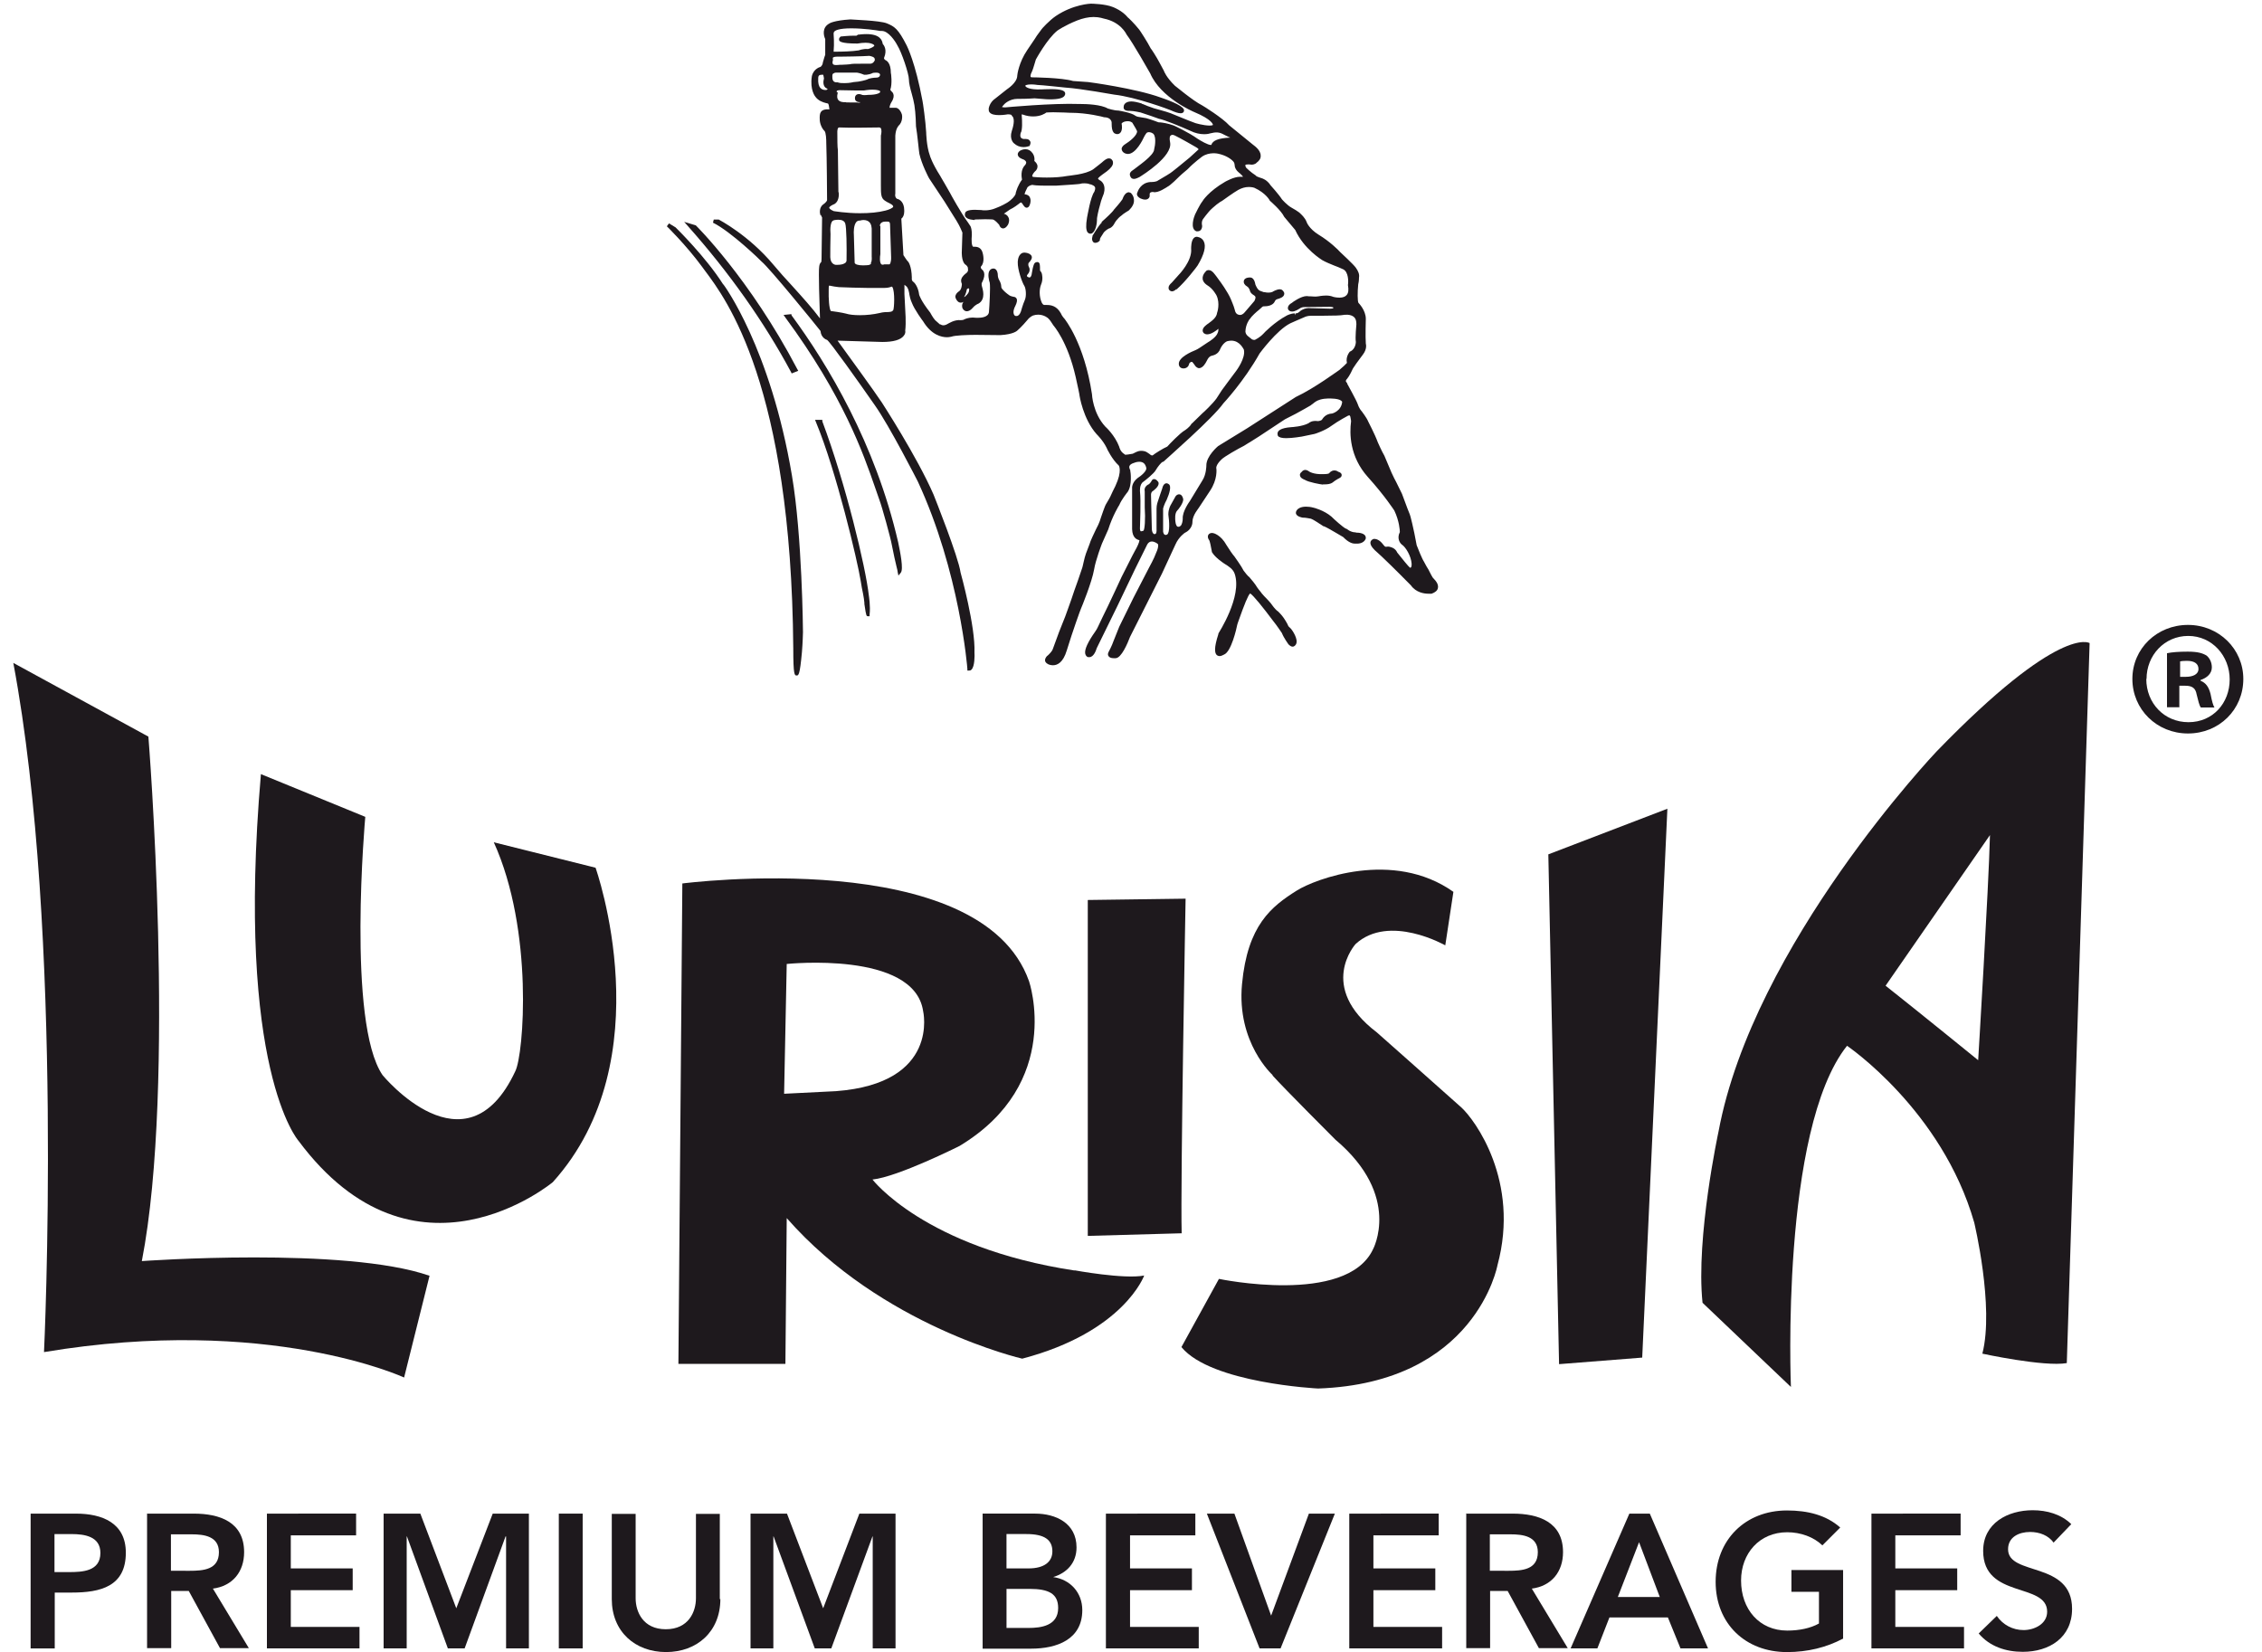 <svg fill="none" height="84" viewBox="0 0 115 84" width="115" xmlns="http://www.w3.org/2000/svg"><g fill="#1e191d"><path d="m13.264 39.36 5.307 2.173s-.947 10.48.88 13.133c0 0 4.24 5.173 6.747-.2.427-.84.947-7.147-1.093-11.64l5.173 1.293s3.467 9.733-2.173 15.987c0 0-7.013 5.853-12.933-2.107 0 0-3.2-3.613-1.907-18.64z"/><path d="m55.303 45.76 4.973-.067s-.267 14.427-.2 17.013l-4.773.133z"/><path d="m2.237 68.746s1.027-21.293-1.56-35.04l6.867 3.747s1.427 17.627-.333 26.667c0 0 10.347-.747 14.627.747l-1.293 5.173s-6.88-3.2-18.307-1.293z"/><path d="m39.864 55.613.133-6.6s6.467-.68 6.933 2.387c0 0 .88 3.68-4.427 4.08l-2.653.133zm14.773 8.987c-7.627-1.16-10.28-4.627-10.28-4.627 1.293-.133 4.427-1.707 4.427-1.707 5.307-3.2 3.533-8.373 3.533-8.373-2.453-6.947-17.627-4.973-17.627-4.973l-.2 24.427h5.44l.067-7.413c4.827 5.507 11.973 7.147 11.973 7.147 5.173-1.36 6.2-4.227 6.2-4.227-1.027.2-3.547-.267-3.547-.267"/><path d="m64.704 54.666s-1.84-1.64-1.56-4.627c.28-3 1.493-3.947 2.787-4.76.907-.573 4.893-2.107 7.96.067l-.413 2.72s-2.853-1.627-4.56-.067c0 0-1.973 2.173 1.08 4.493 0 0 3.613 3.2 4.293 3.813s3 3.747 1.84 8.027c0 0-1.093 5.987-9.12 6.267 0 0-5.44-.267-6.947-2.107l1.907-3.467s6.467 1.36 7.827-1.493c0 0 1.493-2.72-1.907-5.587 0 0-2.587-2.587-3.2-3.267"/><path d="m78.717 43.44 6.053-2.32-1.28 27.907-4.227.333z"/><path d="m101.17 42.453c-.066 2.68-.6 11.453-.6 11.453s-3.053-2.48-4.707-3.787l5.321-7.68zm5.054-9.76s-1.507-.947-7.761 5.507c0 0-9.32 9.8-11.093 19.333 0 0-1.16 5.373-.813 8.707l4.493 4.28s-.547-13.067 2.853-17.347c0 0 4.827 3.267 6.466 8.987 0 0 1.027 4.28.414 6.667 0 0 3.133.68 4.293.48l1.16-36.613z"/><path d="m3.504 79.933c.693 0 1.6-.04 1.6-.973 0-.84-.8-.96-1.467-.96h-.867v1.933zm-1.947-2.973h2.307c1.32 0 2.533.467 2.533 1.987 0 1.72-1.293 2.027-2.747 2.027h-.867v2.84h-1.227z"/><path d="m9.637 79.867c.693 0 1.493-.053 1.493-.947 0-.813-.76-.907-1.387-.907h-1.053v1.853zm-2.173-2.907h2.387c1.32 0 2.56.427 2.56 1.96 0 .987-.573 1.72-1.587 1.853l1.827 3.027h-1.467l-1.587-2.907h-.893v2.907h-1.227v-6.853z"/><path d="m13.57 76.96v6.853h4.707v-1.093h-3.493v-1.867h3.147v-1.107h-3.147v-1.68h3.32v-1.107z"/><path d="m25.05 76.96-1.853 4.813-1.827-4.813h-1.867v6.853h1.173v-5.693h.013l2.08 5.693h.853l2.08-5.693h.027v5.693h1.16v-6.853z"/><path d="m29.623 76.96h-1.213v6.853h1.213z"/><path d="m36.623 81.306c0 1.653-1.187 2.693-2.76 2.693s-2.76-1.04-2.76-2.693v-4.333h1.213v4.293c0 .68.373 1.573 1.533 1.573s1.533-.893 1.533-1.573v-4.293h1.213v4.333z"/><path d="m43.69 76.96-1.84 4.813-1.84-4.813h-1.853v6.853h1.16v-5.693h.013l2.093 5.693h.84l2.093-5.693h.013v5.693h1.16v-6.853z"/><path d="m51.17 82.773h1.12c.627 0 1.507-.107 1.507-1.013 0-.72-.467-.973-1.453-.973h-1.173v1.973zm0-3.027h1.12c.813 0 1.213-.347 1.213-.867 0-.587-.4-.88-1.32-.88h-1.013zm-1.213-2.787h2.667c1.04 0 2.107.48 2.107 1.72 0 .773-.48 1.293-1.187 1.507.867.12 1.48.787 1.48 1.68 0 1.493-1.293 1.96-2.6 1.96h-2.467v-6.853z"/><path d="m56.224 76.96v6.853h4.72v-1.093h-3.493v-1.867h3.147v-1.107h-3.147v-1.68h3.32v-1.107z"/><path d="m66.544 76.96-1.92 5.187-1.867-5.187h-1.4l2.68 6.853h1.067l2.76-6.853z"/><path d="m68.597 76.96v6.853h4.72v-1.093h-3.493v-1.867h3.147v-1.107h-3.147v-1.68h3.32v-1.107z"/><path d="m76.69 79.867c.693 0 1.493-.053 1.493-.947 0-.813-.76-.907-1.387-.907h-1.053v1.853zm-2.173-2.907h2.387c1.32 0 2.56.427 2.56 1.96 0 .987-.573 1.72-1.587 1.853l1.827 3.027h-1.467l-1.587-2.907h-.893v2.907h-1.213v-6.853z"/><path d="m83.33 78.413 1.053 2.787h-2.133zm-.493-1.453-2.987 6.853h1.36l.613-1.573h2.973l.64 1.573h1.4l-2.96-6.853h-1.053z"/><path d="m93.69 83.32c-.827.44-1.787.68-2.84.68-2.107 0-3.627-1.44-3.627-3.573s1.507-3.627 3.627-3.627c1.04 0 1.987.227 2.707.867l-.907.907c-.44-.427-1.107-.667-1.787-.667-1.413 0-2.347 1.08-2.347 2.453 0 1.467.933 2.547 2.347 2.547.613 0 1.187-.12 1.613-.36v-1.613h-1.4v-1.107h2.627v3.507z"/><path d="m95.144 76.96v6.853h4.707v-1.093h-3.493v-1.867h3.147v-1.107h-3.147v-1.68h3.32v-1.107z"/><path d="m104.41 78.44c-.266-.373-.72-.547-1.2-.547-.56 0-1.12.253-1.12.88 0 1.373 3.254.587 3.254 3.027 0 1.467-1.16 2.187-2.507 2.187-.853 0-1.68-.267-2.24-.933l.92-.893c.307.453.813.72 1.36.72s1.2-.307 1.2-.933c0-1.507-3.253-.64-3.253-3.093 0-1.413 1.253-2.067 2.52-2.067.72 0 1.44.2 1.96.707l-.894.933z"/><path d="m36.77 14.466c-.893-1.413-2.413-2.893-2.427-2.907l-.333-.2-.107.147s.973.947 1.787 2.053c.04.053.093.133.147.2 1.08 1.44 4.387 5.827 4.493 19.213 0 1.373.067 1.373.173 1.373.093 0 .16-.013.267-1.187.04-.467.053-1 .053-1.013 0-.053-.04-4.907-.56-7.96-1.093-6.507-3.467-9.707-3.493-9.733"/><path d="m50.93 5.453s.067-.093.133-.16c0 0 .253-.267.667-.267h.107c.413 0 .76-.027.76-.027.56.053.76.053.773.053.453 0 .693-.067.76-.2.04-.067.027-.133 0-.173-.053-.067-.173-.147-.68-.147-.253 0-.48.013-.493.013-.64.027-.813-.12-.827-.173v-.027s.067-.053.293-.053c.16 0 .32.027.32.027.187 0 1.4.133 1.413.133.813.053 2.467.36 2.493.36 1.093.12 2.84.773 2.853.787.24.107.4.16.52.16.133 0 .16-.08.16-.08.013-.04.027-.08 0-.12-.093-.227-.933-.52-1.173-.6-1.28-.467-3.667-.787-3.693-.787-.24-.013-.72-.053-.76-.053-.587-.173-2.027-.187-2.08-.187-.013 0-.067-0-.08-.027 0 0-.04-.067.08-.293.04-.08.173-.547.187-.587 0 0 .573-1.053 1.093-1.467 0 0 .347-.253 1.013-.52.28-.107.56-.173.827-.173.307 0 .507.08.52.08.853.173 1.133.76 1.16.813.32.413 1.2 1.973 1.2 1.973.533 1.24 2.187 1.947 2.253 1.973.893.373.933.627.933.627v.027s-.04.027-.173.027c-.293 0-.773-.133-.773-.147-.24-.08-1.187-.48-1.2-.48-.24-.093-.827-.24-.853-.253-.2-.067-.453-.16-.56-.213-.027 0-.053-.013-.053-.027-.213-.067-.4-.107-.533-.107-.307 0-.387.173-.387.253-.013.067 0.0.12.027.147.04.053.12.08.24.08h.053c.187 0 .533.08.533.08.187.053.907.307.933.32.253.04 1.16.413 1.6.613.24.12.48.173.707.173.187 0 .293-.04.293-.04.307-.08.48-.067.693.053.067.04.173.08.267.133.027 0 .04.013.067.027-.6.027-.893.147-.96.373 0 0 0 0-.027 0-.147 0-.493-.2-.68-.32-.427-.307-1.16-.653-1.2-.667-.333-.12-.573-.147-.693-.16-.027 0-.053 0-.067 0-.053-.013-.12-.04-.187-.067-.147-.053-.307-.107-.453-.147-.08-.013-.16-.027-.24-.04-.12-.013-.253-.04-.307-.08-.2-.16-.787-.253-.867-.267-.227 0-.547-.107-.547-.107-.333-.2-1.08-.227-1.373-.227h-.053c-1.373-.053-3.787.173-3.787.173-.133 0-.173-.027-.187-.027zm8.92 21.32s-.08-.08-.093-.253c-.013-.107-.04-.427.093-.56.053-.053.293-.347.307-.56-.013-.12-.08-.267-.213-.267-.053 0-.12.027-.173.093l-.253.453s-.12.187-.12.48c.053.36.08.907-.053 1.013 0 0-.04.027-.08.027-.027 0-.107 0-.133-.173v-1.173s.053-.213.187-.453c.133-.307.253-.693.093-.787 0 0-.053-.04-.107-.04-.107 0-.187.107-.227.293 0 0-.173.493-.213.627 0 0-.067.173-.067.36v1.04s.013.16-.027.227c0 .013-.027.027-.067.04-.067 0-.147-.08-.147-.32l-.04-1.693s0-.107.067-.16c.08-.053.32-.24.32-.4 0-.053-.013-.093-.053-.12-.027-.04-.093-.107-.173-.107-.027 0-.093 0-.133.093-.053.093-.12.173-.2.2-.067.04-.187.147-.147.333v.813c.04.587 0 1.133-.067 1.187-.013 0-.067.027-.107.027-.027 0-.04 0-.04-.013-.013-.013-.04-.067-.027-.227 0-.053.053-1.32 0-1.773 0 0-.04-.373.173-.507.093-.067.547-.427.627-.587.093-.16.267-.387.36-.427h.027c.107-.107 2.52-2.213 3.053-2.973 0 0 1.04-1.107 1.84-2.533 0 0 .867-1.187 1.56-1.533 0 0 .413-.187.733-.32 0 0 .12-.067.347-.067h.147.467c.533 0 .88-.013 1.013-.04 0 0 .36-.067.547.12.08.08.107.2.107.36 0 .027-.067.667-.027.893 0 0 0 .333-.267.48h-.027s-.24.253-.16.587c-.053.067-.2.2-.387.36-.013 0-1.267.933-2.213 1.373l-2.467 1.587-1.48.907s-.613.507-.6 1c0 0-0.0.44-.2.747l-.64 1.053s-.387.52-.36.893c0 .12-.04.32-.12.373-.013 0-.053.04-.08.04m-10.76-12.08s0-.04.067-.04h.027c.013.027.013.08 0 .12 0 .08-.08.173-.107.2-.053.067-.107.107-.12.107 0 0-.013 0-.027.013.093-.133.133-.333.147-.413m-4.96-11.853s.173.027.24.093c.027.027.04.067.04.12-.013.04-.08.187-.24.187 0 0-.027 0-.053 0 0 0-.2 0-.413 0-.293 0-.48 0-.56.027 0 0-.28.027-.427.027-.027 0-.04 0-.04 0h-.027-.027s-.08.013-.173.013c-.093 0-.147-.013-.173-.053s-.027-.107 0-.187v-.04-.04s-.013-.04 0-.053c0 0 .04-.053.2-.053h.147c.053 0 1.187-.013 1.507-.04zm-2.067 11.907c0-.133 0-.2.027-.227.093.027.44.08.493.08 0 0 1.133.053 2.2.04.24 0 .28 0 .493-.067 0 0 .013 0 .027.027.133.227.093 1.08.04 1.173-.067.08-.107.08-.253.093-.107 0-.253 0-.453.053-.293.067-.64.107-.987.107-.293 0-.547-.027-.707-.08-.2-.053-.653-.12-.773-.133-.08-.107-.12-.627-.107-1.08m2.16-1.32s-.08.067-.16.067c0 0-.12.013-.253.013-.253 0-.413-.053-.427-.133l-.04-1.413c-.013-.133-.013-.493.12-.653.04-.053.107-.08.173-.08h.027s.08-.027.173-.027c.12 0 .227.04.293.107.093.093.133.253.12.48v1.28s.027.24-.053.333m.467-1.907s0-.213.28-.213h.093c.053 0 .093 0 .12.04s.027.107.027.147l.053 1.6c.013.293-.067.387-.08.387h-.267c-.067.027-.12.027-.16-.013-.08-.093-.067-.36-.04-.507v-1.427zm-2.347-.28s.12-.027.24-.027c.187 0 .307.067.347.187.067.187.08 1.227.067 1.893 0 0 0 .04-.04.093-.04.04-.147.12-.44.12h-.067s-.267-.013-.28-.387c0 0 0-.933.013-1.173-.027-.28 0-.667.147-.693m.173-6.52s-.013-.053 0-.067c0-.013.053-.04.147-.04h.027s.493.013.707.013h.067.44s.213-.04.427-.04c.253 0 .373.053.387.08v.053c-.027.027-.133.133-.627.133 0 0-.08.013-.173.013-.093 0-.12-.013-.147-.027 0 0-.067-.027-.133-.027-.12 0-.2.08-.2.2 0 .04 0 .093.04.133.04.053.12.08.213.08h.027c-.013.013-.08.04-.187.013 0 0-.147 0-.307 0-.2 0-.24 0-.253-.013h-.013-.04c-.053 0-.24-0-.333-.12-.053-.067-.067-.187-.027-.333v-.027-.027zm-.187-.947s.067-.053.133-.053h1.08s.133.013.36.107c0 0 .213.027.453-.093 0 0 .067-.013.147-.013.2 0 .213.08.213.107 0 .027-.013.147-.2.147-.107 0-.347.027-.453.093-.067.027-.373.12-.693.133 0 0-.2.053-.453.053-.133 0-.253 0-.36-.04h-.04-.013c-.133 0-.213-.08-.213-.253 0-.027-.013-.133.027-.187m.28 6.027-.027-2.147c-.027-.133-.027-.613-.027-.8-.013-.24.027-.32.053-.333 0 0 .027-.013.04-.013h.027c.347.027 1.987 0 1.987 0h.027s.067.013.067.027c.067.08.04.28.013.387v2.093.44c0 .427 0 .64.2.773.08.053.147.093.213.12.053.027.08.04.12.067.08.053.093.093.093.12-.013.067-.227.16-.4.2-.36.093-.8.133-1.293.133-.72 0-1.32-.107-1.333-.107-.187-.08-.227-.147-.227-.173 0-.053.133-.133.267-.187.28-.173.213-.587.213-.6m-.6-5.28.04.04s0 .013-.067.04c0 0-.173.027-.293-.093-.093-.093-.133-.253-.12-.493 0-.027 0-.107.04-.147.027-.027.08-.04.133-.04h.067.013s.027.067.04.187c-.04.147-.067.4.133.507m30.813 24.867c-.093-.147-.2-.387-.213-.4-.147-.227-.213-.387-.227-.4-.093-.133-.307-.667-.373-.84-.16-.893-.333-1.547-.347-1.56-.147-.347-.387-1.04-.4-1.053-.24-.507-.4-.8-.4-.8-.093-.2-.133-.28-.133-.28l-.36-.853c-.147-.253-.333-.68-.333-.68-.173-.467-.493-1.053-.493-1.067-.08-.2-.307-.48-.32-.507-.147-.16-.2-.347-.2-.347-.093-.267-.533-1.027-.547-1.067v-.027s-.08-.08-.067-.107c0-.053.04-.093.067-.12.107-.12.28-.48.293-.52.213-.333.507-.693.507-.707.213-.28.16-.507.147-.56-.027-.32 0-1.24 0-1.253 0-.44-.36-.8-.373-.813-.053-.08-.053-.56-.013-.947.04-.147.04-.347.04-.347.027-.147-.027-.307-.16-.493-.12-.173-.747-.747-.8-.8-.093-.107-.52-.533-1.093-.88-.493-.307-.613-.64-.613-.653-.08-.213-.28-.387-.28-.387-.107-.133-.44-.307-.48-.333-.227-.12-.493-.427-.493-.427-.16-.253-.573-.707-.573-.707-.187-.293-.44-.36-.44-.36-.253-.08-.307-.12-.293-.12l-.027-.027c-.253-.16-.48-.387-.48-.387-.053-.08-.053-.133-.04-.147 0-.013.053-.027.133-.027h.053c.04 0 .08.013.12.013.16 0 .253-.08.253-.093.147-.107.227-.227.213-.373 0-.293-.36-.52-.387-.547l-1.213-.987c-.333-.373-1.32-.987-1.373-1.013-.48-.24-1.373-1-1.387-1-.44-.427-.56-.747-.56-.76l-.2-.373c-.173-.333-.453-.76-.467-.76-.16-.32-.56-.933-.587-.96-.267-.333-.56-.613-.573-.613-.293-.36-.733-.52-.76-.533-.387-.16-1.053-.173-1.133-.173 0 0-.88.027-1.773.627-.333.227-.707.64-.72.667-.187.24-.347.48-.347.493-.04.067-.253.373-.387.573-.427.627-.507 1.253-.507 1.293 0 .373-.52.693-.533.707l-.573.453c-.32.213-.347.533-.347.533 0 .067 0 .133.053.187.08.093.24.133.48.133.227 0 .44-.04.44-.04.133 0 .2.027.2.053v.027l.027.013c.16.16.027.6-.027.76-.133.413.107.627.12.627.133.12.293.187.48.187.16 0 .28-.053.28-.053h.027l.013-.04c.04-.093.053-.16 0-.227-.027-.04-.08-.093-.2-.093-.053 0-.093 0-.12 0-.08-.013-.133-.053-.147-.093-.04-.08 0-.2 0-.213.093-.12.08-.613.053-.893 0-.027 0-.053 0-.053s.027 0.0.04.013h.027c.173.067.347.093.52.093.373 0 .6-.147.667-.2.053 0 .16-.013.347-.013.373 0 .84.027.853.027h.04c.84 0 1.667.213 1.693.227.16 0 .28.053.333.133.067.08.053.173.053.187 0 .227.027.373.107.467.053.053.107.053.133.067.093.013.16-.013.213-.08.107-.133.067-.4.053-.44 0-.053.12-.107.187-.12.253-.053.36.067.36.067l.173.293.067.133c.013.213-.373.52-.613.667-.187.12-.187.253-.16.293.027.107.133.16.173.173.04.013.08.027.133.027.413 0 .773-.76.813-.853.067-.133.133-.213.133-.213.08-.08.253-.027.28 0 .24.08.16.64.107.84 0 .147-.24.387-.4.52-.067.067-.4.32-.613.48-.213.133-.267.227-.187.387.027.067.093.107.173.107.12 0 .267-.093.28-.093.173-.107 1.693-1.053 1.56-1.76-.053-.24 0-.32 0-.32.027-.04.067-.067.12-.067.067 0 .12.04.133.04.227.107 1.027.56 1.04.573.147.08.16.12.147.133l-.453.413c-.093.08-.293.24-.293.24-.12.107-.56.453-.56.453-.08.08-.493.32-.747.467-.08.067-.253.08-.373.08h-.027c-.48.04-.627.453-.653.533-.027.053-.027.107 0 .16.067.12.253.2.4.2.08 0 .133-.027.173-.067.027-.027.067-.08.053-.173 0-.053 0-.08.027-.107.027-.027.08-.04.107-.04h.04c.24.08.707-.253.733-.267.147-.067.533-.453.613-.533.133-.133.44-.373.44-.387.293-.307.707-.613.707-.613.373-.253.813-.147.813-.147.387.08.667.267.787.413.04.053.053.133.053.16 0 .253.267.427.267.427.107.093.147.147.16.173-.027 0-.107 0-.12 0h-.027c-.32 0-.733.24-.76.253-.853.493-1.16.987-1.16 1-.133.16-.36.64-.373.667-.053.12-.267.72.067.853h.067c.107 0 .213-.067.227-.253v-.027s-.053-.187.04-.333c.04-.067.227-.293.293-.373.08-.107.32-.307.4-.373.133-.107.267-.187.28-.187 0 0 .627-.453.827-.56.173-.093.347-.147.533-.147.173 0 .28.04.28.04.587.267.787.64.787.653l.027.027s.547.467.707.8l.56.667c.44.973 1.36 1.52 1.373 1.533.213.12.4.187.587.267.147.053.307.12.48.2.267.133.267.613.24.787v.027c.04.227.027.387-.067.493-.067.08-.187.133-.36.133s-.32-.04-.32-.04c-.093-.04-.213-.067-.36-.067-.2 0-.4.04-.4.04-.173.027-.293 0-.4 0-.053 0-.107 0-.187-.013-.293 0-.72.307-.76.347-.253.133-.2.307-.187.333.04.067.107.107.2.107.16 0 .347-.133.373-.147.093-.067.187-.08.227-.08h.027l1.267-.013c.147 0 .187.027.2.027v.04c0 .013-.08.027-.16.027l-1-.027c-.267-.027-.467.107-.48.12-.027.013-.04.027-.067.053-.08.067-.12.093-.213.093v.093l-.04-.093c-.2 0-.4.107-.4.107-.627.333-1.173.893-1.187.92-.2.213-.4.293-.413.307-.067.04-.173-.013-.173-.013l-.2-.16c-.147-.12-.133-.253-.133-.253.013-.36.213-.627.227-.627.08-.133.347-.373.453-.453.053-.04.08-.08.12-.107.08-.08.093-.08.147-.08.453 0 .533-.227.547-.253.027-.08.107-.107.107-.107.147-.04.36-.107.373-.267.013-.12-.107-.2-.12-.213-.027-.013-.067-.027-.107-.027-.16 0-.36.12-.373.133-.12.053-.293.04-.4.013h-.04c-.093-.027-.173-.067-.187-.067-.133-.053-.213-.253-.24-.32-.053-.32-.2-.36-.267-.36-.227 0-.307.093-.32.173-.027.107.053.227.16.28.093.053.133.173.133.173.04.16.093.2.24.293l.027.027c.08.053-.013.227-.027.253l-.48.56c-.12.147-.213.147-.253.147-.2-.013-.24-.16-.267-.28-.04-.173-.187-.493-.187-.507-.16-.387-.573-.947-.587-.96-.08-.12-.227-.307-.227-.307-.12-.16-.213-.227-.32-.227-.08 0-.133.04-.147.067-.12.12-.173.253-.16.387.027.2.24.32.24.32.293.173.467.52.467.52.187.4.04.853.027.88-.027.24-.253.4-.453.547-.04.027-.08.053-.107.08-.12.093-.173.187-.173.267 0 .067.027.107.067.147.04.027.093.053.16.053.227 0 .48-.213.52-.24.027-.027.04-.04.053-.04 0 .053 0 .133-.04.213-.067.2-.387.413-.507.48-.04.027-.093.067-.16.107-.147.093-.32.227-.453.28-.2.08-.853.36-.853.693 0 .147.093.24.24.24.093 0 .187-.04.24-.12.027-.04.027-.067.04-.093.013-.053.027-.08.107-.12h.053s.027.027.067.08c.027.04.067.093.107.147.067.067.133.093.173.093.2 0 .347-.28.373-.333.04-.08.093-.187.16-.24.053-.053.147-.067.147-.067.293-.067.373-.28.373-.28.16-.387.387-.453.387-.453.067-.013.133-.027.2-.027.453 0 .627.453.64.453.107.427-.387 1.08-.387 1.08-.16.2-.707.96-.733.987-.053.08-.267.413-.267.413-.173.253-.693.747-.707.747-.107.107-.547.533-.547.533h-.013c-.093.187-.347.347-.347.347-.24.133-.8.72-.893.827-.2.08-.653.373-.68.4-.093.093-.147.04-.227-.027-.08-.053-.173-.133-.293-.147-.227-.04-.36.04-.467.093-.053.027-.093.053-.147.053-.147.027-.24.04-.293.04-.027 0-.04 0-.04 0s-.013-.013-.027-.027c-.213-.12-.267-.36-.267-.373-.227-.6-.693-1.013-.707-1.027-.64-.693-.68-1.64-.68-1.653-.4-2.613-1.373-3.8-1.413-3.853l-.027-.027s-.107-.133-.133-.213c-.213-.4-.52-.44-.72-.44h-.107-.027c-.053 0-.107-.08-.12-.107-.147-.32-.133-.707-.04-.933.12-.28.04-.533.04-.547-.027-.093-.067-.133-.093-.16v-.027c0-.267-.013-.333-.053-.373-.053-.067-.16-.027-.2 0-.04.027-.093.107-.16.507-.013.16-.067.24-.12.24h-.027c-.08-.027-.107-.053-.107-.08 0-.027.013-.053.04-.08.147-.16.093-.333.053-.387-.053-.133 0-.2 0-.2l.027-.027c.08-.093.16-.2.12-.307-.04-.107-.187-.16-.28-.173-.12-.027-.227 0-.293.08-.133.133-.133.387-.133.4-.013.373.227 1.04.333 1.2.08.12.12.507.027.72-.107.24-.2.587-.2.587-.053.147-.133.227-.213.227-.027 0-.04 0-.053 0-.053-.013-.08-.053-.093-.093-.053-.133.027-.333.067-.4.093-.187.12-.32.067-.4-.04-.067-.107-.08-.133-.08-.147-.027-.213-.067-.213-.067-.16-.107-.267-.213-.267-.213-.147-.147-.16-.173-.16-.24 0-.133-.08-.293-.093-.307-.067-.107-.08-.227-.08-.227 0-.373-.187-.387-.227-.387-.08 0-.147.04-.187.093-.133.173-.027.56 0 .627.04.227-.013 1.16-.04 1.493-.027.267-.4.293-.56.293-.04 0-.08 0-.08 0-.053 0-.12-.013-.187-.013-.227 0-.4.08-.427.093-.027.027-.12.04-.173.04-.333-.04-.653.187-.667.187-.173.107-.293.08-.373.027h-.027s-.2-.173-.24-.213c-.133-.147-.24-.373-.253-.387-.493-.627-.56-.907-.56-.907-.053-.44-.267-.64-.293-.653-.107-.067-.08-.187-.08-.213-.013-.587-.173-.813-.2-.827-.067-.067-.173-.24-.227-.32l-.107-1.853c.173-.133.147-.413.147-.427 0-.413-.227-.56-.373-.587-.107-.08-.093-.227-.08-.253v-2.96c.027-.373.16-.48.16-.493.24-.213.187-.56.173-.587-.04-.133-.147-.307-.293-.333-.04 0-.093 0-.173 0-.053 0-.12 0-.16 0 0-.093.053-.213.093-.28.253-.387.013-.547.013-.547-.053-.053-.067-.08-.067-.093.107-.293.04-.84.027-.853 0-.507-.213-.627-.28-.653-.08-.053-.067-.107-.067-.107.173-.413 0-.64-.067-.72-.027-.2-.16-.493-.827-.493-.213 0-.387.027-.4.027h-.027s-.067.04-.08.053h-.107c-.333 0-.653.04-.667.04h-.027l-.027.027c-.08.067-.053.133-.053.16.013.053.067.173.92.173h.013c.147-.027.293-.04.413-.04.253 0 .347.067.36.067.08.04.093.08.08.08 0 .04-.16.133-.32.173-.24-.027-.467.067-.467.067-.333.053-.853.067-1.147.067-.053 0-.093 0-.133 0 .04-.427 0-.893 0-.907 0-.04 0-.067.027-.107.053-.067.24-.173.867-.173s1.267.093 1.48.133h.08c.333 0 .68.52.787.733.213.333.587 1.44.587 1.733 0 .187.067.453.147.733.053.2.107.4.133.573.067.4.08 1.053.08 1.08.067.373.16 1.373.173 1.4.12.533.467 1.2.493 1.24l.787 1.187.6.96c.2.32.28.56.307.613l-.027.84c-.04.587.133.747.16.773.147.093.147.187.147.187v.04c.04.133-.08.227-.093.227-.16.12-.253.253-.253.373 0 .08.027.133.04.173-.013.293-.133.36-.133.36-.12.08-.187.173-.2.267 0 .147.12.253.133.267.093.08.2.067.28.013-.093.133-.08.267-.04.347.067.107.147.133.213.133.173 0 .32-.2.347-.227.067-.067.187-.147.24-.16.4-.227.2-.773.2-.8-.067-.187-.027-.28-.013-.28.24-.467.027-.627.013-.64-.053-.04-.08-.093-.08-.12 0-.027.013-.053.013-.053.213-.213.093-.653.08-.693-.053-.2-.187-.307-.387-.307-.04 0-.067 0-.093 0-.08-.04-.093-.333-.067-.6 0-.28-.04-.373-.067-.44-.04-.053-.133-.2-.133-.2-.307-.4-.907-1.48-.907-1.493l-.267-.467c-.133-.213-.227-.4-.24-.413-.4-.627-.52-1.013-.52-1.027-.173-.467-.187-1.16-.187-1.173-.027-.547-.173-1.56-.187-1.6-.36-1.947-.787-2.787-.8-2.813-.44-.867-.627-.973-1.013-1.133-.36-.147-1.787-.187-1.853-.2-.84.053-1.067.2-1.08.213-.36.2-.293.587-.2.787v.8c-.053.133-.107.36-.12.387-.013.16-.12.227-.12.227-.373.107-.44.467-.44.48-.107.693.173 1.027.173 1.027.147.213.387.293.547.333.04 0 .093.027.107.027.027.027.053.16.067.293h-.16c-.293.027-.347.187-.333.507 0 .24.133.493.24.587.08.08.093.427.093.64.027.72.04 2.68.04 2.88 0 .027-.053.12-.187.213-.24.16-.173.493-.16.507v.04h.04c0 .027.027.08.053.12l-.027 2.107c0 .133-.013.16-.027.173-.04.04-.08.093-.093.227-.04.227.013 1.893.04 2.627-.387-.52-.907-1.093-1.413-1.653-.347-.373-.667-.733-.947-1.067-1.28-1.533-2.773-2.293-2.787-2.307h-.253l-.04.16c.92.453 2.453 1.947 2.467 1.973.4.32 2.773 3.24 3 3.533.027.36.32.453.333.453.16.107 1.573 2.093 2.427 3.32.747 1.053 2.173 3.853 2.187 3.88 2.133 4.6 2.52 9.48 2.52 9.533v.08h.093c.027 0 .08 0 .12-.053.16-.16.16-.707.147-.867.053-1.307-.68-3.973-.707-4.067-.107-.787-1.32-3.827-1.373-3.96-.84-1.933-2.613-4.653-2.627-4.68-.387-.587-1.84-2.573-2.253-3.147l2.28.067c.56 0 .92-.107 1.08-.307.093-.107.093-.213.08-.267.053-.427 0-1.053 0-1.08l-.04-.787s0-.133 0-.213 0-.173 0-.253c.04.027.067.053.067.053.133.08.173.347.187.453.04.24.12.4.12.4.133.36.56.933.573.947.427.707.947.813 1.213.813.12 0 .2-.027.227-.027.16-.067.813-.093 1.227-.093.147 0 1.253.013 1.267.013.68-.04.853-.227.867-.24.173-.147.493-.507.507-.533.133-.173.293-.227.293-.227.08-.027.173-.04.253-.04.307 0 .52.187.52.2.067.053.173.227.253.347 0 0 .72.8 1.133 2.627.12.52.187.88.187.88 0 .053.187 1.253.88 2.027 0 0 .32.307.507.693 0 .027.293.613.613.893 0 0 .2.253-.173 1.053-.067.133-.213.427-.213.44-.027.08-.187.36-.24.44-.093.133-.24.627-.28.72 0 0-.067.267-.253.6-.053.107-.307.64-.32.733l-.187.493c-.08.213-.173.707-.187.72-.027.093-.173.507-.227.667-.04.107-.32.893-.32.92-.067.213-.32.88-.32.893-.08.2-.307.773-.307.773l-.333.907c-.027.08-.173.24-.253.307-.013 0-.133.107-.133.24 0 .053.027.133.16.2 0 0 .107.053.24.053.227 0 .52-.133.707-.76.293-.96.707-2.107.72-2.12.027-.053.56-1.36.667-1.987.08-.493.4-1.32.4-1.32l.32-.72c.213-.68.547-1.227.56-1.24.107-.267.413-.653.427-.667.24-.347.147-1.04.133-1.067v-.04s-.08-.12-.04-.213c.027-.067.107-.12.24-.16 0 0 .12-.053.253-.053.2 0 .307.093.36.307.04.16-.267.413-.44.52-.32.253-.28.533-.28.533v2.067c.013.44.24.533.373.56 0 .093-.107.333-.24.56-.067.107-.6 1.187-.667 1.307-.027.053-.64 1.387-.693 1.48-.053.107-.52 1.067-.52 1.08-.04.107-.2.32-.253.4-.333.507-.453.84-.36 1.013.04.08.107.107.133.107h.053c.227 0 .347-.36.373-.453l1.053-2.147.893-1.867.627-1.267c.053-.093.133-.147.227-.147.133 0 .267.093.28.107.013 0 .027.027.04.04.027.093-.027.28-.08.387-.147.4-.36.747-.36.76-.053.093-.813 1.573-.813 1.573l-.72 1.467-.293.733c-.08.24-.24.533-.24.533-.053.093-.053.173-.013.227.04.067.133.107.253.107h.107c.293 0 .613-.76.733-1.08l1.627-3.227.68-1.467c.173-.4.48-.6.48-.6.413-.2.387-.56.387-.56 0-.333.32-.693.32-.707l.573-.867c.387-.573.333-1.107.32-1.147 0 0-.04-.16.267-.453.147-.147.853-.547 1.12-.68.213-.12.747-.467.773-.48l1.333-.88c.107-.053.547-.28.547-.28.187-.093.733-.413.76-.427.027-.027.067-.053.107-.08.08-.067.187-.16.373-.213.267-.08.587-.053.6-.053.467.013.507.16.52.16-.04.48-.507.6-.507.6-.36.013-.493.28-.507.293-.027.067-.173.093-.227.093-.28-.04-.427.067-.467.107-.32.173-.867.2-.867.2-.587.04-.693.2-.707.293-.013.053 0 .107.013.147.053.08.187.12.427.12.333 0 .773-.08.787-.08.213-.04.627-.133.64-.133.027 0 .547-.173.867-.413.347-.253.853-.52.853-.52.027 0 .04-.013.053-.013.053 0 .067.107.067.12.027.107.027.187.027.187-.08.613-.08 1.787.853 2.827.867.96 1.347 1.707 1.347 1.707.253.533.28 1 .28 1.093-.16.32 0 .56.107.64.187.12.467.573.493.973 0 .08-0.0.147-.04.187-.013.013-.027.013-.04.013-.067-.04-.387-.44-.653-.773-.093-.227-.333-.28-.347-.28-.067-.027-.147-.027-.2-.013h-.04c-.013 0-.04 0-.133-.12-.187-.253-.373-.28-.44-.28h-.04c-.107.04-.147.107-.16.16-.04.187.227.427.307.493.213.187.373.347.387.36.373.347 1.36 1.347 1.36 1.347.267.373.68.427.893.427h.16c.187-.067.293-.16.32-.28.053-.213-.147-.413-.16-.427"/><path d="m56.01 11.32c-.16.147-.453.653-.467.667v.027c-.04.133-.027.213.027.28.027.04.067.053.12.053.093 0 .187-.067.2-.093l.027-.027v-.04c0-.067.067-.16.12-.24.027-.04.04-.067.067-.107.04-.067.16-.16.253-.213.213-.053.307-.28.307-.28.12-.213.32-.373.333-.373.12-.12.387-.267.4-.28.173-.173.267-.347.253-.52 0-.227-.16-.373-.173-.373h-.013l-.067-.027c-.213 0-.307.293-.333.36-.107.16-.413.507-.427.52-.067.12-.413.44-.627.627"/><path d="m49.557 11.16c.187 0 .373-.013.533-.013.253 0 .373.013.387.013.133.04.28.227.32.267.053.16.147.187.2.187.133 0 .24-.16.267-.227.053-.133.053-.253 0-.347-.053-.107-.16-.16-.227-.173 0 0 .187-.133.307-.213.2-.093.427-.267.44-.28.093-.08.12-.08.133-.08 0 0 .013 0 .053.053l.027.04c.053.08.107.173.2.173.133 0 .173-.187.187-.253.027-.133 0-.24-.053-.32-.067-.08-.173-.107-.24-.107 0-.067.08-.227.147-.36.093-.093.213-.12.253-.12.053.013.213.04.76.04h.427c.667-.04 1.213-.08 1.24-.093.08-.027.16-.027.227-.027.173 0 .28.053.28.053h.027c.107.04.187.08.213.133.04.08-.013.2-.027.24-.2.267-.347 1.213-.373 1.32-.067.4-.053.627.027.747.04.04.08.067.133.067h.053c.253-.093.293-.587.293-.707-.013-.093.08-.507.16-.773.04-.213.187-.547.187-.56.12-.427-.093-.627-.213-.68-.067-.04-.08-.067-.08-.08 0-.027.04-.053.067-.08l.027-.027s.2-.16.36-.267c.2-.16.307-.293.307-.427 0-.053-.013-.107-.04-.133-.04-.067-.093-.093-.173-.093-.12 0-.227.107-.253.12-.08.08-.413.333-.533.427-.387.28-1.307.333-1.333.347-.28.053-.64.08-1.04.08-.36 0-.627-.027-.627-.027-.08 0-.107-.027-.107-.04-.013-.04.053-.16.133-.24.12-.093.133-.2.133-.267 0-.12-.107-.227-.16-.267.04-.24-.093-.4-.093-.4-.093-.133-.213-.2-.36-.2s-.253.067-.28.08c-.107.08-.12.16-.107.213.027.147.24.213.28.227.067.027.133.08.147.147 0 .067-.053.147-.067.147-.227.24-.173.6-.147.733-.213.293-.28.547-.32.68 0 .027 0 .053-.013.067-.027.08-.187.28-.427.427-.24.147-.573.28-.587.28-.333.147-.693.107-.72.093-.133 0-.24-.013-.32-.013-.4 0-.493.093-.507.173-.027.093 0 .16.027.187.107.147.387.147.453.16"/><path d="m67.25 24.627h.12c.293 0 .4-.107.413-.12.027-.027.147-.107.24-.16.053-.027.2-.08.187-.2 0-.093-.107-.147-.173-.16-.067-.053-.133-.067-.2-.067-.147 0-.24.107-.253.133-.013.027-.107.053-.267.053h-.027c-.507.027-.733-.133-.733-.133-.067-.053-.147-.08-.2-.08-.08 0-.147.053-.173.093-.093.067-.107.147-.093.187.013.133.187.2.253.227.187.12.787.227.92.24"/><path d="m68.93 27.067h-.027c-.24 0-.453-.187-.453-.187h-.027c-.173-.093-.587-.467-.733-.613-.373-.32-.893-.453-.907-.453-.147-.04-.28-.053-.387-.053-.307 0-.427.133-.44.147-.08.093-.08.16-.067.213.053.147.28.187.347.2h.027.027c.08 0 .293.04.36.053.093.027.44.253.64.387h.027c.227.093.96.547.973.547.28.293.493.333.587.333h.053c.427.027.507-.253.507-.267v-.027c0-.24-.347-.267-.507-.267"/><path d="m65.61 31.947-.107-.107c-.053-.147-.24-.427-.253-.44-.08-.12-.24-.28-.267-.307-.08-.04-.227-.213-.293-.307-.093-.147-.32-.373-.333-.387-.053-.053-.133-.133-.173-.187-.027-.027-.053-.053-.053-.067-.08-.093-.2-.253-.227-.293-.053-.107-.28-.387-.387-.507-.067-.04-.227-.24-.293-.333-.093-.2-.44-.68-.467-.72-.067-.067-.28-.373-.4-.573-.293-.533-.667-.613-.68-.613-.147-.027-.213.04-.24.08-.067.107 0 .24.04.28.027.04.093.333.133.573v.027c.173.293.573.547.587.56l.08.053c.173.107.413.253.493.493.4 1.16-.827 3.027-.827 3.04v.027c-.24.733-.173.947-.107 1.04.04.053.107.08.173.08.093 0 .187-.067.227-.08.36-.147.627-1.307.667-1.52 0-.027.04-.107.067-.2.293-.827.48-1.293.587-1.387.16.093.693.76 1.16 1.387.187.227.453.627.453.627.107.267.32.547.333.573.08.08.147.12.213.12.093 0 .147-.08.173-.12.133-.253-.187-.707-.253-.787z"/><path d="m59.81 14.72c.427-.36 1.053-1.173 1.08-1.227.333-.56.44-.973.307-1.227-.107-.213-.347-.227-.36-.227-.053 0-.107.027-.147.067-.133.133-.133.467-.133.533.067.627-.627 1.333-.64 1.347l-.347.387c-.107.093-.16.173-.16.253s.027.107.027.107c.04.053.093.08.147.08.107 0 .2-.093.213-.107"/><path d="m40.21 18.907.04.08.333-.133-.053-.093c-2.413-4.6-5.133-7.28-5.16-7.307h-.013l-.573-.173.2.227c2.107 2.373 3.867 4.867 5.227 7.4z"/><path d="m41.824 21.413-.027-.067h-.36l.053.133c1.027 2.467 2.107 7.053 2.267 8.053.04.253.08.48.12.653.04.187.053.333.067.453 0 .053 0 .107.013.147.08.547.093.547.173.547h.08v-.08c.053-.44-.04-.973-.04-.987-.16-1.427-1.173-5.68-2.373-8.867"/><path d="m40.25 16.013-.027-.04-.387.04.093.133c2.947 4 3.96 6.907 4.56 8.64.08.24.16.453.227.653.12.307.573 1.947.627 2.28.093.453.173.853.24 1.107.027.107.053.2.053.253l.04.187.12-.147c.147-.173-.027-1.04-.133-1.547-1.16-5.027-3.587-9.053-5.427-11.547"/><path d="m110.823 34.413h.307c.347 0 .64-.12.64-.4 0-.253-.187-.413-.587-.413-.173 0-.28.013-.346.027v.787zm-.013 1.547h-.64v-2.747c.253-.053.6-.08 1.053-.08.52 0 .76.08.96.2.147.12.267.333.267.6 0 .307-.24.533-.573.64v.04c.266.107.413.307.506.667.08.413.134.587.2.693h-.693c-.08-.107-.133-.347-.213-.667-.054-.307-.214-.44-.574-.44h-.306v1.107zm-1.693-1.44c0 1.227.906 2.2 2.146 2.2s2.094-.973 2.094-2.173-.894-2.213-2.107-2.213-2.12.987-2.12 2.187m4.92 0c0 1.56-1.227 2.773-2.813 2.773-1.587 0-2.827-1.227-2.827-2.773 0-1.547 1.253-2.747 2.827-2.747 1.573 0 2.813 1.227 2.813 2.747z"/></g></svg>